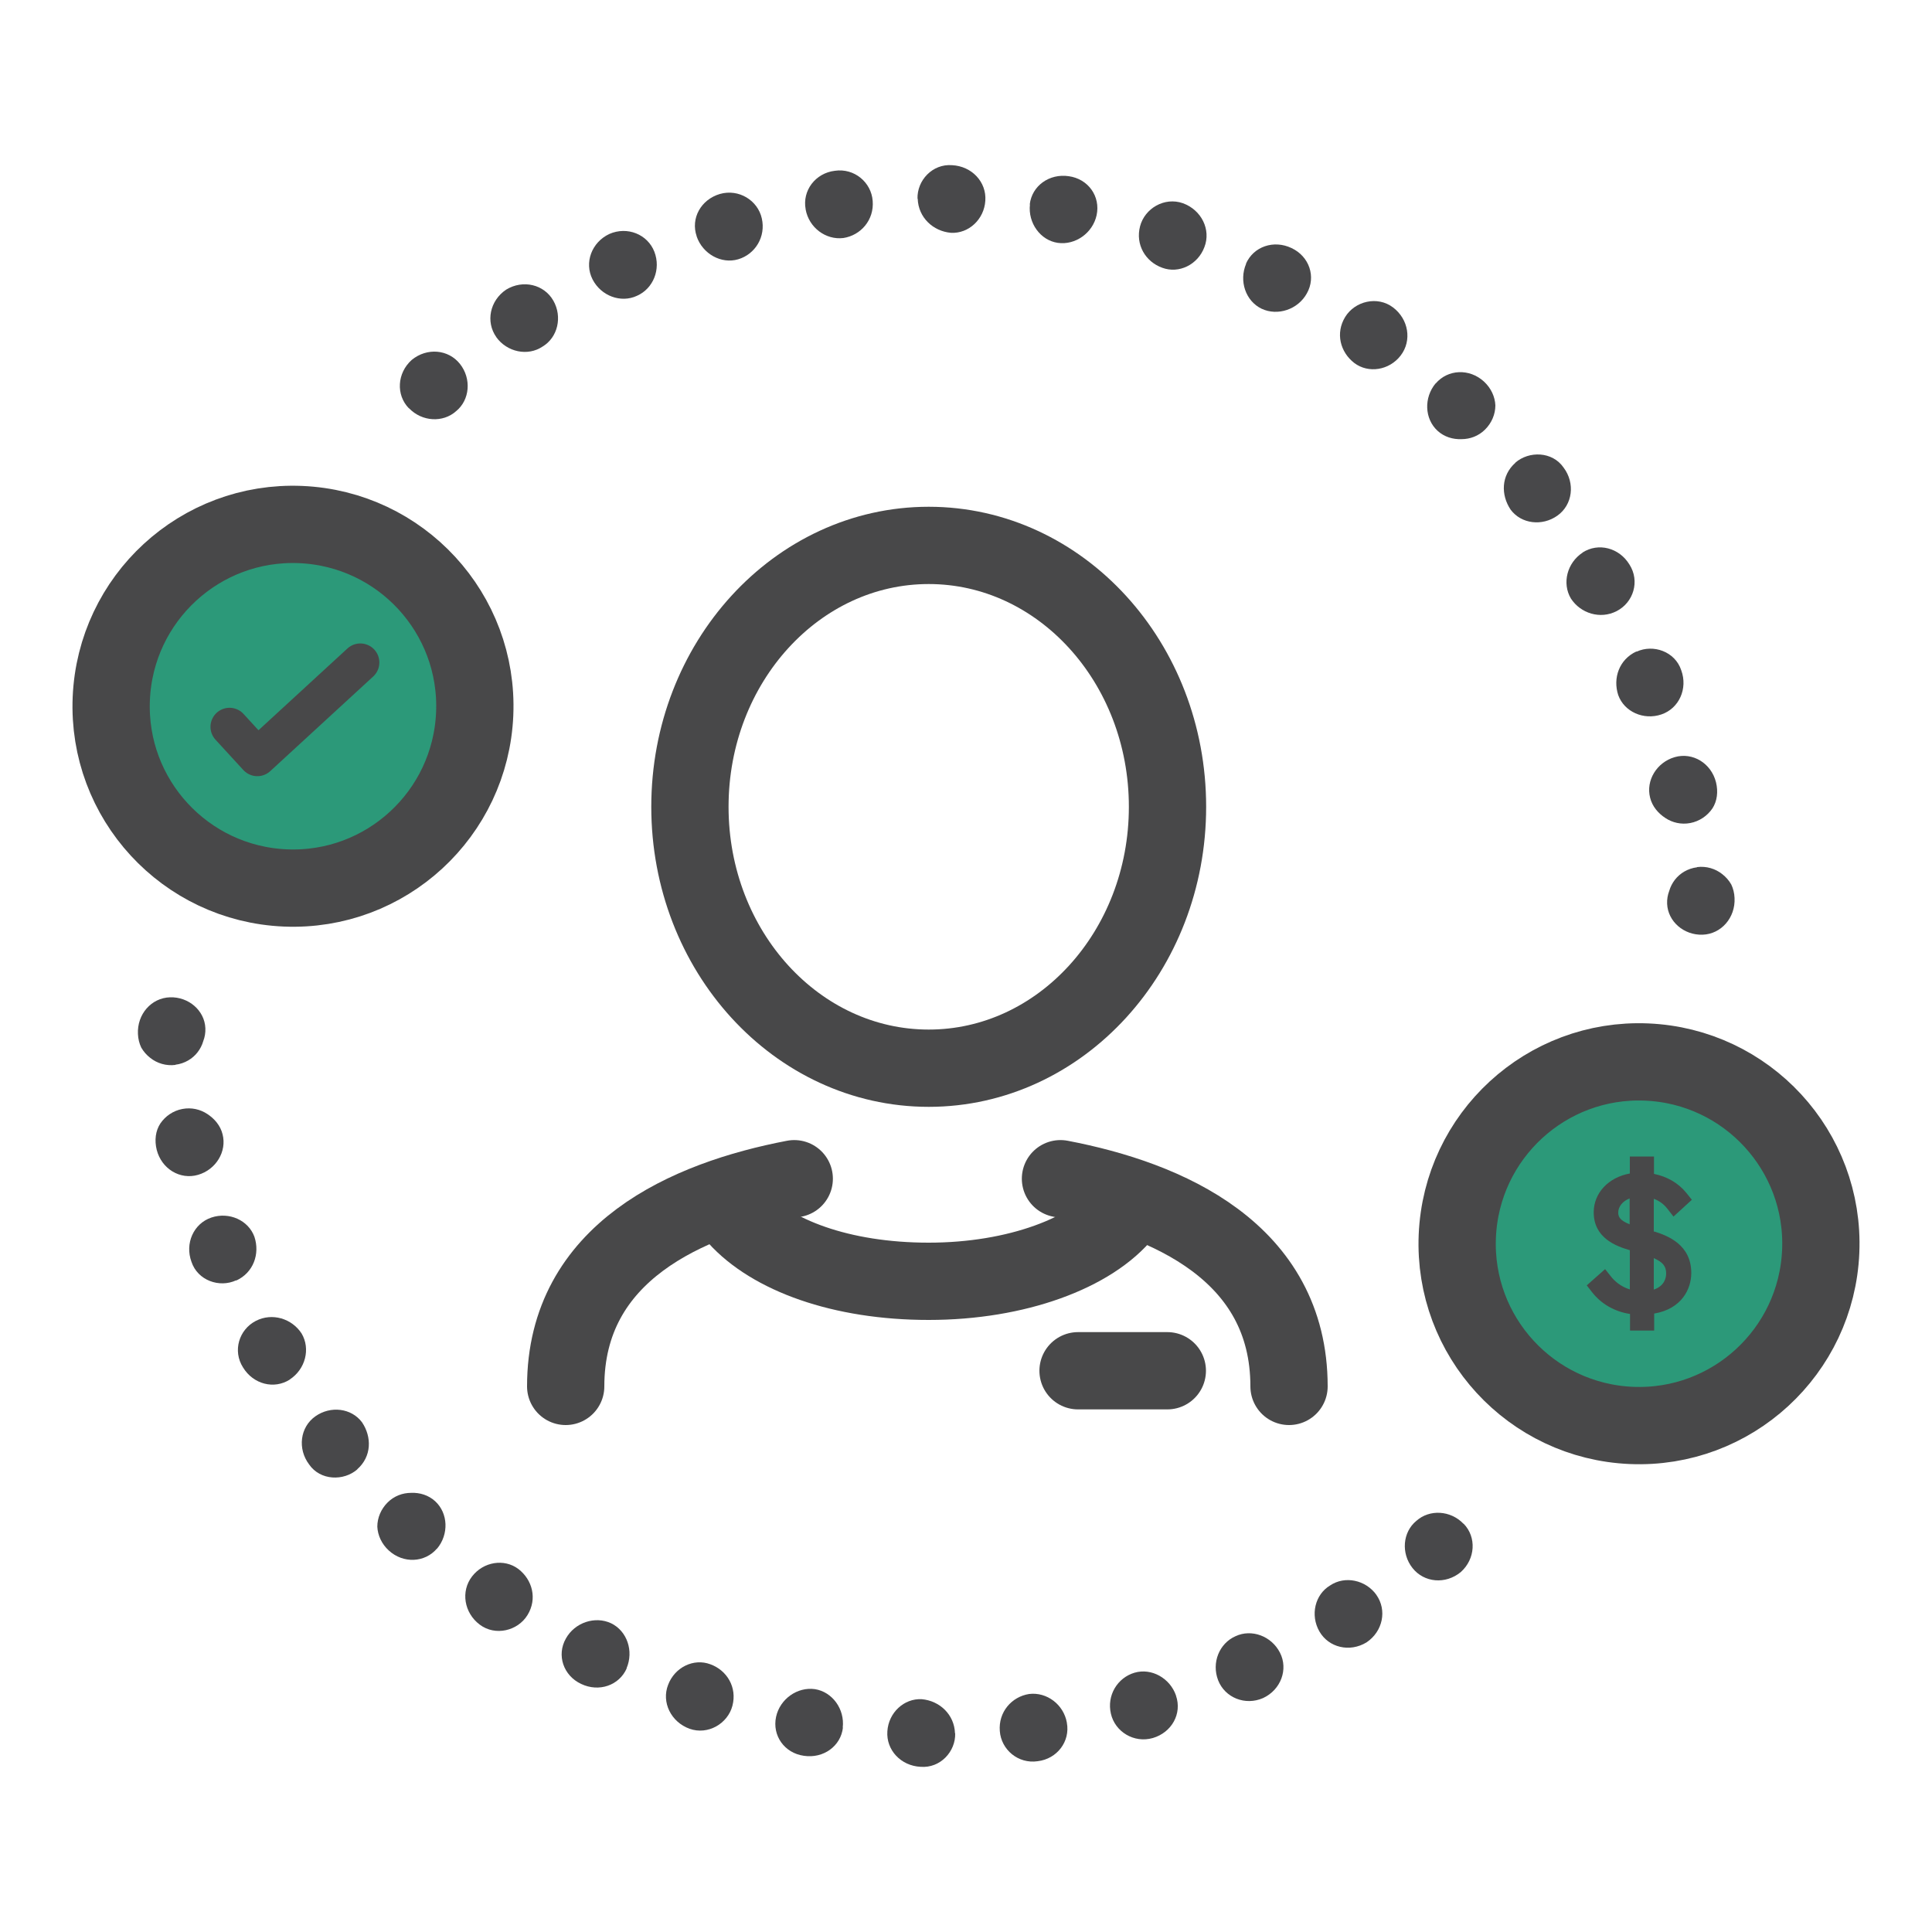 <?xml version="1.0" encoding="UTF-8"?>
<svg xmlns="http://www.w3.org/2000/svg" width="100" height="100" viewBox="0 0 100 100">
  <defs>
    <style>
      .cls-1 {
        stroke-miterlimit: 10;
      }

      .cls-1, .cls-2 {
        stroke-width: 4px;
      }

      .cls-1, .cls-2, .cls-3 {
        fill: none;
        stroke: #484849;
        stroke-linecap: round;
      }

      .cls-2, .cls-3 {
        stroke-linejoin: round;
      }

      .cls-3 {
        stroke-width: 1.97px;
      }

      .cls-4 {
        fill: #48484a;
      }

      .cls-4, .cls-5, .cls-6 {
        stroke-width: 0px;
      }

      .cls-5 {
        fill: #484849;
      }

      .cls-6 {
        fill: #2c9979;
      }
    </style>
  </defs>
  <g id="Emerald">
    <g>
      <path class="cls-6" d="m24.57,36.95c-.22,5.19-4.6,9.23-9.8,9.01-5.19-.22-9.23-4.6-9.01-9.8.22-5.19,4.6-9.23,9.8-9.01,5.19.22,9.23,4.6,9.01,9.8"/>
      <path class="cls-6" d="m94.24,64.77c-.22,5.19-4.6,9.23-9.8,9.01-5.19-.22-9.23-4.6-9.01-9.8.22-5.19,4.6-9.23,9.8-9.01,5.19.22,9.23,4.6,9.01,9.8"/>
    </g>
  </g>
  <g id="GRAY">
    <g>
      <g>
        <ellipse class="cls-2" cx="48.07" cy="41.76" rx="12.36" ry="13.53"/>
        <path class="cls-2" d="m66.72,71.76c0-6.95-6.29-9.69-11.83-10.75"/>
        <path class="cls-2" d="m29.28,71.76c0-6.95,6.29-9.69,11.83-10.75"/>
        <line class="cls-1" x1="55.8" y1="70.95" x2="60.42" y2="70.95"/>
        <path class="cls-1" d="m58.2,62.75c-1.67,2.1-5.58,3.57-10.13,3.57s-8.16-1.36-9.93-3.33"/>
      </g>
      <g>
        <g>
          <path class="cls-2" d="m24.57,36.95c-.22,5.19-4.6,9.23-9.8,9.01-5.19-.22-9.23-4.6-9.01-9.8.22-5.19,4.6-9.23,9.8-9.01,5.19.22,9.23,4.6,9.01,9.8"/>
          <polyline class="cls-3" points="11.88 37.62 13.32 39.19 18.65 34.29"/>
        </g>
        <g>
          <path class="cls-2" d="m94.24,64.77c-.22,5.19-4.6,9.23-9.8,9.01-5.19-.22-9.23-4.6-9.01-9.8.22-5.19,4.6-9.23,9.8-9.01,5.19.22,9.23,4.6,9.01,9.8"/>
          <path class="cls-5" d="m85.6,63.76v-1.71c.28.1.51.27.7.51l.32.41.95-.87-.28-.35c-.42-.52-1-.85-1.68-.99v-.9h-1.25v.88c-1.11.2-1.87,1.01-1.87,2.01,0,1.34,1.18,1.76,1.87,1.96v2.03c-.5-.15-.82-.47-.97-.66l-.31-.39-.95.84.28.36c.47.6,1.16,1,1.96,1.12v.86h1.25v-.88c1.42-.24,1.92-1.27,1.92-2.1,0-1.47-1.22-1.93-1.92-2.15Zm.64,2.15c0,.24-.09.65-.64.84v-1.63c.47.21.64.42.64.8Zm-2.48-3.15c0-.31.23-.59.59-.73v1.34c-.49-.2-.59-.37-.59-.61Z"/>
        </g>
        <g>
          <g>
            <path class="cls-4" d="m87.84,44.89c-.48.06-.89.31-1.15.65-.13.17-.23.36-.29.57-.08.21-.12.43-.11.67.04.92.87,1.63,1.83,1.6.97-.03,1.71-.88,1.66-1.9-.01-.25-.07-.49-.17-.7-.12-.21-.28-.39-.46-.53-.36-.29-.83-.43-1.31-.37Z"/>
            <path class="cls-4" d="m86.68,39.19c-.93.27-1.5,1.21-1.27,2.1.11.45.42.81.79,1.05.36.24.82.35,1.29.26s.88-.37,1.14-.75c.25-.38.31-.87.19-1.36-.25-.99-1.21-1.57-2.14-1.3Z"/>
            <path class="cls-4" d="m84.7,33.72c-.89.41-1.23,1.38-.94,2.26.31.86,1.31,1.31,2.23,1s1.38-1.34,1.03-2.29c-.32-.97-1.45-1.36-2.31-.96Z"/>
            <path class="cls-4" d="m81.92,28.6c-.81.53-1.08,1.59-.61,2.38.5.77,1.52,1.09,2.37.65.87-.45,1.21-1.55.66-2.41-.53-.87-1.61-1.15-2.43-.62Z"/>
            <path class="cls-4" d="m78.44,23.95c-.75.66-.76,1.67-.25,2.43.55.74,1.63.87,2.42.31.79-.56.93-1.68.32-2.49-.58-.84-1.79-.87-2.5-.25Z"/>
            <path class="cls-4" d="m74.31,19.84c-.62.74-.58,1.84.1,2.46.34.31.79.45,1.24.43.44,0,.88-.16,1.22-.5.34-.34.53-.79.53-1.25-.02-.44-.22-.89-.59-1.23-.75-.69-1.87-.64-2.5.1Z"/>
            <path class="cls-4" d="m69.63,16.4c-.52.84-.26,1.83.47,2.39.73.55,1.81.38,2.4-.39.59-.77.41-1.88-.4-2.49-.81-.61-1.97-.32-2.47.49Z"/>
            <path class="cls-4" d="m64.5,13.65c-.38.89-.03,1.93.8,2.33.83.39,1.88.04,2.34-.79.49-.86.13-1.92-.79-2.35-.92-.44-1.97-.08-2.36.81Z"/>
            <path class="cls-4" d="m59.01,11.71c-.25.95.28,1.84,1.15,2.15.86.32,1.84-.16,2.18-1.07.35-.9-.15-1.92-1.11-2.27-.96-.34-1.98.27-2.22,1.19Z"/>
            <path class="cls-4" d="m53.31,10.58c-.11.96.54,1.86,1.44,1.99.91.13,1.81-.51,2.01-1.43.21-.97-.43-1.88-1.44-2.02-1.01-.15-1.91.5-2.02,1.46Z"/>
            <path class="cls-4" d="m47.5,10.28c.03.98.8,1.69,1.72,1.77.92.05,1.72-.7,1.78-1.66.07-.97-.7-1.79-1.72-1.84-1.02-.08-1.82.79-1.79,1.74Z"/>
            <path class="cls-4" d="m41.7,10.84c.17.94,1.04,1.59,1.95,1.48.91-.14,1.6-.94,1.52-1.92-.07-.96-.95-1.71-1.96-1.56-1.01.12-1.69,1.03-1.51,1.99Z"/>
            <path class="cls-4" d="m36.06,12.24c.31.9,1.27,1.44,2.15,1.18.88-.26,1.44-1.17,1.22-2.12-.21-.93-1.19-1.54-2.17-1.26-.98.29-1.52,1.26-1.2,2.19Z"/>
            <path class="cls-4" d="m30.67,14.46c.44.86,1.47,1.24,2.3.85.84-.37,1.25-1.37.9-2.28-.35-.9-1.4-1.33-2.33-.92-.92.43-1.31,1.49-.87,2.35Z"/>
            <path class="cls-4" d="m25.68,17.44c.56.79,1.64,1.01,2.4.5.79-.47,1.04-1.54.56-2.38-.48-.84-1.57-1.1-2.44-.57-.85.57-1.07,1.67-.51,2.46Z"/>
            <path class="cls-4" d="m21.17,21.13c.67.7,1.76.76,2.44.15.71-.58.8-1.68.2-2.44s-1.71-.86-2.5-.21c-.76.68-.82,1.81-.15,2.5Z"/>
          </g>
          <g>
            <path class="cls-4" d="m9.08,55.11c.48-.06.89-.31,1.15-.65.13-.17.23-.36.29-.57.08-.21.12-.43.11-.67-.04-.92-.87-1.63-1.83-1.6-.97.03-1.71.88-1.66,1.9.01.25.07.49.17.7.12.21.28.39.46.53.36.29.83.43,1.31.37Z"/>
            <path class="cls-4" d="m10.25,60.81c.93-.27,1.5-1.21,1.27-2.1-.11-.45-.42-.81-.79-1.05-.36-.24-.82-.35-1.29-.26-.48.09-.88.37-1.14.75-.25.38-.31.87-.19,1.36.25.99,1.21,1.57,2.14,1.3Z"/>
            <path class="cls-4" d="m12.23,66.28c.89-.41,1.23-1.38.94-2.26-.31-.86-1.31-1.31-2.23-1-.92.31-1.38,1.34-1.03,2.29.32.97,1.45,1.36,2.31.96Z"/>
            <path class="cls-4" d="m15,71.4c.81-.53,1.08-1.59.61-2.38-.5-.77-1.52-1.09-2.37-.65-.87.45-1.21,1.55-.66,2.41.53.87,1.61,1.15,2.43.62Z"/>
            <path class="cls-4" d="m18.49,76.05c.75-.66.76-1.67.25-2.43-.55-.74-1.63-.87-2.42-.31-.79.56-.93,1.68-.32,2.49.58.84,1.79.87,2.5.25Z"/>
            <path class="cls-4" d="m22.62,80.16c.62-.74.58-1.84-.1-2.46-.34-.31-.79-.45-1.24-.43-.44,0-.88.16-1.22.5-.34.34-.53.79-.53,1.25.02.44.22.89.59,1.23.75.69,1.87.64,2.5-.1Z"/>
            <path class="cls-4" d="m27.3,83.6c.52-.84.26-1.83-.47-2.39-.73-.55-1.81-.38-2.4.39-.59.77-.41,1.88.4,2.49.81.61,1.97.32,2.47-.49Z"/>
            <path class="cls-4" d="m32.43,86.35c.38-.89.03-1.93-.8-2.33-.83-.39-1.88-.04-2.34.79-.49.86-.13,1.92.79,2.35.92.44,1.97.08,2.36-.81Z"/>
            <path class="cls-4" d="m37.91,88.29c.25-.95-.28-1.84-1.15-2.15-.86-.32-1.84.16-2.18,1.07-.35.9.15,1.92,1.11,2.27.96.34,1.98-.27,2.22-1.19Z"/>
            <path class="cls-4" d="m43.62,89.42c.11-.96-.54-1.85-1.44-1.99-.91-.13-1.81.51-2.01,1.43-.21.97.43,1.88,1.44,2.02,1.01.15,1.91-.5,2.02-1.46Z"/>
            <path class="cls-4" d="m49.43,89.72c-.03-.98-.8-1.69-1.72-1.77-.92-.05-1.72.7-1.78,1.66-.07.97.7,1.79,1.72,1.84,1.02.08,1.82-.79,1.79-1.74Z"/>
            <path class="cls-4" d="m55.22,89.16c-.17-.94-1.04-1.59-1.95-1.48-.91.14-1.6.94-1.52,1.92.07.96.95,1.71,1.96,1.56,1.01-.12,1.69-1.03,1.51-1.99Z"/>
            <path class="cls-4" d="m60.87,87.76c-.31-.9-1.27-1.44-2.15-1.18-.88.26-1.44,1.17-1.22,2.12.21.93,1.19,1.54,2.17,1.26.98-.29,1.52-1.26,1.2-2.19Z"/>
            <path class="cls-4" d="m66.25,85.54c-.44-.86-1.47-1.24-2.3-.85-.84.37-1.25,1.37-.9,2.28.35.9,1.4,1.33,2.33.92.92-.43,1.31-1.49.87-2.35Z"/>
            <path class="cls-4" d="m71.25,82.56c-.56-.79-1.64-1.01-2.4-.5-.79.47-1.04,1.54-.56,2.38.48.84,1.57,1.1,2.44.57.85-.57,1.07-1.67.51-2.46Z"/>
            <path class="cls-4" d="m75.75,78.87c-.67-.7-1.76-.76-2.44-.15-.71.58-.8,1.68-.2,2.44s1.71.86,2.5.21c.76-.68.82-1.81.15-2.5Z"/>
          </g>
        </g>
      </g>
    </g>
  </g>
</svg>